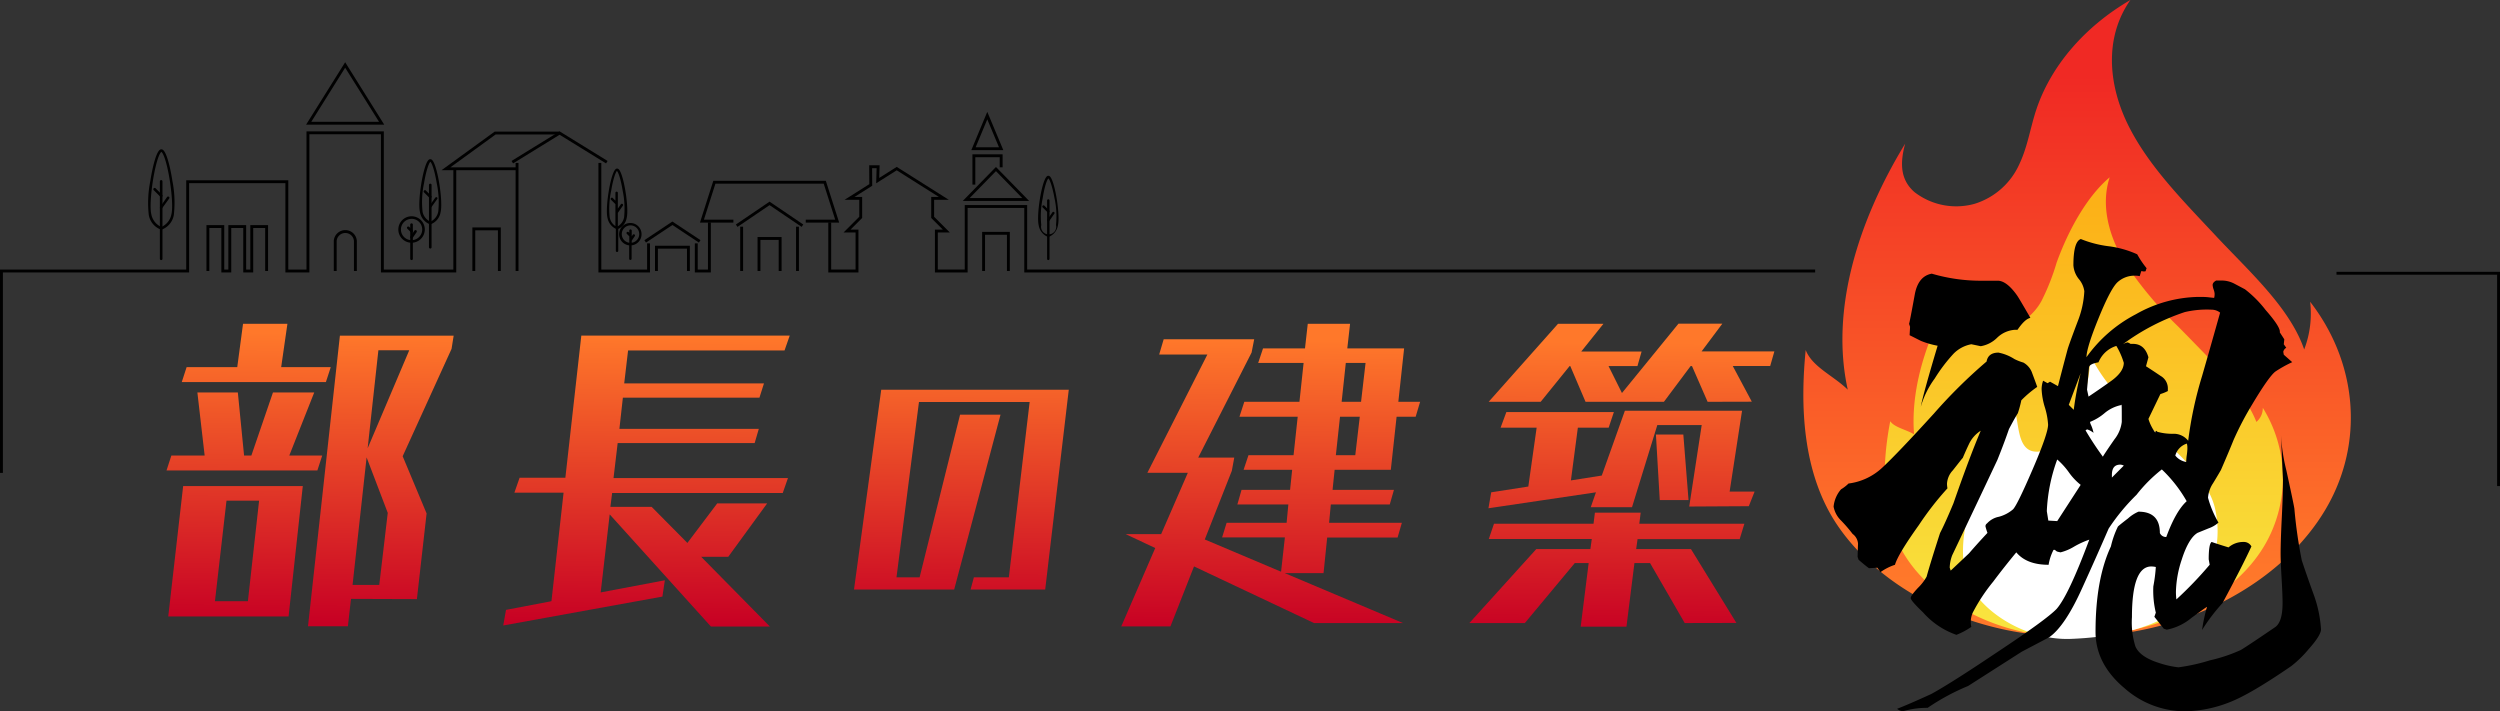 <?xml version="1.0" encoding="UTF-8"?> <svg xmlns="http://www.w3.org/2000/svg" xmlns:xlink="http://www.w3.org/1999/xlink" viewBox="0 0 432.55 123.07"><rect x="0" y="0" width="432.55" height="123.07" fill="#333333" stroke="none"/><defs><style>.cls-1{fill:url(#名称未設定グラデーション_11);}.cls-2{fill:url(#名称未設定グラデーション_11-2);}.cls-3{fill:url(#名称未設定グラデーション_11-3);}.cls-4{fill:url(#名称未設定グラデーション_11-4);}.cls-5{fill:url(#名称未設定グラデーション_11-5);}.cls-6{fill:url(#名称未設定グラデーション_5);}.cls-7{fill:url(#名称未設定グラデーション_3);}.cls-8{fill:#fff;}.cls-9{fill:none;stroke:#000;stroke-miterlimit:10;stroke-width:0.5px;}</style><linearGradient id="名称未設定グラデーション_11" x1="53.74" y1="57.57" x2="53.36" y2="107.87" gradientUnits="userSpaceOnUse"><stop offset="0" stop-color="#ff782a"></stop><stop offset="1" stop-color="#c70024"></stop></linearGradient><linearGradient id="名称未設定グラデーション_11-2" x1="112.04" y1="58.01" x2="111.65" y2="108.31" xlink:href="#名称未設定グラデーション_11"></linearGradient><linearGradient id="名称未設定グラデーション_11-3" x1="166.54" y1="58.43" x2="166.16" y2="108.73" xlink:href="#名称未設定グラデーション_11"></linearGradient><linearGradient id="名称未設定グラデーション_11-4" x1="220.08" y1="58.84" x2="219.69" y2="109.14" xlink:href="#名称未設定グラデーション_11"></linearGradient><linearGradient id="名称未設定グラデーション_11-5" x1="280.79" y1="59.3" x2="280.4" y2="109.6" xlink:href="#名称未設定グラデーション_11"></linearGradient><linearGradient id="名称未設定グラデーション_5" x1="359.38" y1="13.07" x2="359.38" y2="100.34" gradientUnits="userSpaceOnUse"><stop offset="0" stop-color="#f02924"></stop><stop offset="1" stop-color="#ff782a"></stop></linearGradient><linearGradient id="名称未設定グラデーション_3" x1="360.51" y1="35.36" x2="360.51" y2="117.63" gradientUnits="userSpaceOnUse"><stop offset="0" stop-color="#fcb117"></stop><stop offset="1" stop-color="#f8eb44"></stop></linearGradient></defs><title>banner_soul</title><g id="レイヤー_2" data-name="レイヤー 2"><g id="レイヤー_1-2" data-name="レイヤー 1"><path class="cls-1" d="M28.81,81.4l.84-2.58h5.76L34.15,67.9h7l1.08,10.92h1.26L47.23,67.9h7.14L50.05,78.82h5.7l-.84,2.58Zm.3,25.26L31.69,84.1h20.7l-2.46,22.56ZM31.45,66.1l.84-2.58h8.76l1-7.5h7.68l-1.08,7.5h8.58l-.84,2.58ZM44.83,86.62H39.19l-2,17.4h5.7Zm15.9,17-.54,4.74h-6.9l5.52-50.28H78.49l-.36,2.28L69.67,78.94l4.14,9.9-1.68,14.82Zm6.36-14.88-3.66-9.6L61,101.2h4.62Zm3.72-28.14H65.47L63.61,77.56Z"></path><path class="cls-2" d="M123,108.4,105.49,89l-1.56,13.5,11.1-2.1-.42,2.82-27.54,5,.48-2.7,7.86-1.5,2.1-18.78H89l.9-2.58h7.92l2.76-24.6h36.06l-.9,2.58H108.67L108,66.34h24.18l-.78,2.46H107.77l-.6,5.4h24.12l-.72,2.46h-23.7l-.72,6.06h30.18l-.9,2.58H105.91l-.3,2.4h7.14l6.18,6.24,5.16-6.84h8.64L126,96.34h-4.68l11.88,12.06Z"></path><path class="cls-3" d="M167.93,102l.57-2.11h6.05l3.6-30.34H159l-3.89,30.34h4l7-28.14h7L165.09,102H147.76l4.71-34.57h32.45L180.84,102Z"></path><path class="cls-4" d="M227.35,107.8,206.59,98l-4.08,10.38H194l5.88-13.56-5.1-2.4h6.12l4.62-10.62h-7l10.38-20.46h-8.34l.78-2.64H217L216.55,61l-9.24,18.18h6.24l-.42,2.28-4.68,11.88,13.2,5.58.66-5.94H211.45l.78-2.52h10.38l.3-3.18h-8.82l.72-2.52h8.4l.36-3.48h-8.4l.84-2.52h7.8l.72-6.66H214.45l.84-2.58h9.54l.72-6.72h-7.86l.84-2.52h7.26l.48-4.26h7.32l-.48,4.26h9.83l-1,9.24h3.77l-.77,2.58h-3.3l-1,9.18h-9.72l-.36,3.48h10.62l-.72,2.52h-10.2l-.3,3.18h12.59L241.81,93H229.63L229,99.16h-6.72l20.46,8.64Zm7.92-35.7h-3.42l-.72,6.66h3.36Zm1-9.3h-3.42l-.72,6.72h3.36Z"></path><path class="cls-5" d="M291.49,107.8l-6-10.38h-2.7l-1.38,11h-7.92l1.38-11h-2.4l-8.64,10.38h-9.6L265.81,95h9.36l.24-1.74H257.59l.9-2.64h17.22l.24-1.92h7.92l-.24,1.92h18.18L301,93.28H283.33L283.09,95h9.48l7.86,12.78Zm.78-20.16,2.16-14.1h-7.68l-4.38,14.22h-7.14l.9-2.58-18.6,2.76.48-2.76,6.42-1L265.87,74h-6.24l1-2.7h18.6l-.9,2.7H273l-1.2,9.12,5.34-.84,4-11.22h20.27l-2.15,14h4.32l-1,2.52Zm3.18-18.12-2.7-6.18h-.24l-4.62,6.18H274.33l-2.64-6.18h-.12l-5,6.18h-9l12-13.5h7.86l-3.84,4.8h10.44l-.72,2.52h-5L280.63,68l9.78-12H298l-3.59,4.8H307l-.72,2.52h-6.48l3.3,6.18Zm-8.28,17-.66-11.34h4.74l.9,11.34Z"></path><path class="cls-6" d="M398.67,60.47c-2.47-7.25-9.61-13.59-15.26-19.64s-11.58-12-15.1-19S364,6.57,368.6,0c-8,4.65-13.85,11.53-16.33,19.12-1,3.07-1.46,6.26-2.86,9.23a12.56,12.56,0,0,1-7.72,6.9,11.81,11.81,0,0,1-10.43-2c-2.56-2.21-2.5-5.17-1.63-8.39-8.09,13.26-13,28.69-9.93,42.56-2.47-2.42-6.15-3.93-7.28-6.86-.92,9.26-.74,21.43,5.75,30.7s18.27,16.09,31.4,18.19a59.55,59.55,0,0,0,21.3-.5c14.49-3,26.91-11.64,32.49-22.63s4.18-24-3.66-34.11A17.37,17.37,0,0,1,398.67,60.47Z"></path><path class="cls-7" d="M339.17,48.4c-5.14,8.25-8.69,17.84-8,26.74-1.4-.83-3.4-1.19-4.12-2.26-1.35,7-1.73,15.53,2,22.31,3.64,6.61,11.56,12,20.63,14.06a40.68,40.68,0,0,0,14.88.56c13.47-1.92,23-8,27.41-15.72a23,23,0,0,0-.46-23.53A3.12,3.12,0,0,1,390.4,73c-2-5.08-6.82-9.58-11.08-14l-2.41-2.46a67,67,0,0,1-9.05-10.76c-3-4.76-4.44-10.26-2.84-15.1-3.86,3.23-7.1,9-9.19,14.78a39.11,39.11,0,0,1-2.6,6.59,9.59,9.59,0,0,1-6,4.71l-.27.06a6.81,6.81,0,0,1-6.63-2.26C338.91,52.84,338.86,50.61,339.17,48.4Z"></path><path class="cls-8" d="M383.4,88.75c-.78-4.87-5-8.9-9.58-13.15s-9.69-8.69-12.25-14.39c.47,3.32-2,16.28-8.77,16.92-3.47.34-3.43-3.71-4-6.35A65,65,0,0,0,341.75,85C340,89.77,339.08,94.63,340,99c1.29,6,10,11.87,18.32,11.54,12.53-.49,19.06-4.3,22.32-8.81A17.35,17.35,0,0,0,383.4,88.75Z"></path><path d="M401.58,108.89c0,.69-.72,1.84-2.15,3.44a19.4,19.4,0,0,1-3,2.92q-7.14,4.91-10.74,6.28a21.91,21.91,0,0,1-7.65,1.54,15.82,15.82,0,0,1-10.4-3.95q-5.07-4.22-5.07-9.8,0-9.1,2.66-14.78a15.69,15.69,0,0,1,1.21-3.43c.17-.18.76-.65,1.76-1.42A6.45,6.45,0,0,1,370,88.53c2.46,0,3.7,1.23,3.7,3.69a1.15,1.15,0,0,0,1.11.69q1.64-4.47,3.53-6.19a23.76,23.76,0,0,0-4.3-5.5,25.63,25.63,0,0,0-4.38,4.39,35.63,35.63,0,0,0-4.82,5.84q-2.24,5.16-4.55,10.23-3,6.69-5.76,8.59l-4.73,2.49-9.28,5.93a38.26,38.26,0,0,0-7,3.78,14.68,14.68,0,0,0-4.29.6,2,2,0,0,1-1-.43q2-.77,5.93-2.57,3.45-1.89,11.26-7.14c5.79-3.83,9.25-6.36,10.4-7.56q2.07-2.33,5.67-12a15,15,0,0,0-2.62,1.2,8.55,8.55,0,0,1-2.36,1l-.35-.08a.9.9,0,0,1-.6-.35h-.26a8.6,8.6,0,0,0-.85,2.58c-2.53,0-4.39-.71-5.59-2.15-1.38,1.67-2.72,3.36-4,5.07a30.64,30.64,0,0,0-3.52,5.33,3.91,3.91,0,0,0-.26,2.49,12.44,12.44,0,0,1-2.58,1.38,13.69,13.69,0,0,1-5.76-3.87c-1.43-1.37-2.15-2.2-2.15-2.49s.42-.87,1.25-1.76a8.32,8.32,0,0,0,1.5-1.94q.69-2.49,2.33-7.56c.57-1.09,1.34-2.8,2.32-5.15q2.75-7.91,4.72-12.55a5.54,5.54,0,0,0-2,2.23c-.41.86-.78,1.69-1.12,2.5-.06,0-.63.77-1.72,2.14a3.64,3.64,0,0,0-1,2.32,4.69,4.69,0,0,0,.08.78A52.35,52.35,0,0,0,332,90.85q-3.62,5.07-4.13,6.87A9.26,9.26,0,0,0,325.35,99l-.52-.77-1.46.08c-.4-.28-1-.77-1.8-1.46l-.17-.51c.05-1.72.08-2.44.08-2.15a2.29,2.29,0,0,0-.94-1.81,24.77,24.77,0,0,0-2-2.32,4.47,4.47,0,0,1-1.29-2.4,5.32,5.32,0,0,1,1.29-3,6.62,6.62,0,0,0,1.29-1,10.46,10.46,0,0,0,5.93-2.83q2.58-2.4,8.85-9.28a88.38,88.38,0,0,1,9.11-9c.17-1,.86-1.54,2.06-1.54a7.88,7.88,0,0,1,2.75,1.11,8.82,8.82,0,0,0,1.55.61,3.31,3.31,0,0,1,1.55,1.89c.28.74.57,1.52.85,2.32a18.73,18.73,0,0,0-2.75,2.32,20.5,20.5,0,0,1-.6,2.23c-.4.63-.91,1.55-1.54,2.75-.41,1.2-1.06,3-2,5.33q-2.58,5.5-7.82,16.5a6.49,6.49,0,0,0-.43,2.15l.17.51q1-.94,3.18-3c.69-.81,1.75-2,3.18-3.53a11.18,11.18,0,0,1-.34-1.11.56.56,0,0,1,.26-.52,3.72,3.72,0,0,1,2.06-1.16,6.2,6.2,0,0,0,2.45-1.29c.48-.49,1.61-2.79,3.39-6.92s2.67-6.7,2.67-7.73a12.67,12.67,0,0,0-.56-3,12.37,12.37,0,0,1-.56-3.14,4.42,4.42,0,0,1,.26-1.46l.77.43.43-.26,1.37.77c.35-1.37.89-3.46,1.64-6.27q.17-.69,1.8-5a16.31,16.31,0,0,0,1.12-5.16,4.13,4.13,0,0,0-.95-2.1,4.27,4.27,0,0,1-.94-2.37c0-2.75.43-4.27,1.29-4.55a19.06,19.06,0,0,0,4.77,1.24A17.19,17.19,0,0,1,369.78,44a15.85,15.85,0,0,0,1.63,2.41,2.48,2.48,0,0,0-.17.51,1,1,0,0,1-.6,0h-.17c-.06.23-.15.52-.26.86a3.25,3.25,0,0,0-.69-.08,4.35,4.35,0,0,0-3.18,1.16q-1.2,1.16-3.26,6.23T361,61.8a24.17,24.17,0,0,1,8.55-7.43,22.61,22.61,0,0,1,10.87-3c.63,0,1.26,0,1.9.09l.77.08a2.54,2.54,0,0,0,.08-.77,2.64,2.64,0,0,0-.17-.69,2.85,2.85,0,0,1-.17-.77c0-.29.2-.54.6-.77h.86a4.66,4.66,0,0,1,2.24.51l1.89,1A19.71,19.71,0,0,1,392,53.64q2.63,3,2.45,3.86l.78,1.21-.09.86.43.6a1.1,1.1,0,0,0-.52.69l.09.51,1.46,1.29a21.67,21.67,0,0,0-2.92,1.63c-.75.58-2.09,2.47-4,5.67a53.85,53.85,0,0,0-3.22,6.15q-.74,1.85-2.19,5.2c-.46.8-.92,1.57-1.38,2.32a5.17,5.17,0,0,0-.86,2.49,17.63,17.63,0,0,0,1.81,4.3,5.09,5.09,0,0,1-1.72,1l-1.89.77c-1,.58-1.95,2.12-2.75,4.64a18.82,18.82,0,0,0-1,5.5,10.64,10.64,0,0,0,.08,1.38,65.94,65.94,0,0,0,5.76-6l-.17-.94c0-1.78.17-2.78.51-3,.63.23,1.61.54,2.92.94a3.89,3.89,0,0,1,2.58-.94,1.48,1.48,0,0,1,1.38.77q-1.54,3.36-5,9.8A32.23,32.23,0,0,0,381,109a28.58,28.58,0,0,1,.86-4q-.09,0-2.67,1.89a9.5,9.5,0,0,1-4.3,2.06l-.51-.17-1.63-2.06L373,106a16.19,16.19,0,0,1-.43-4.55,26.6,26.6,0,0,0,.43-3.35,3.89,3.89,0,0,0-.78-.09q-3.35,0-3.35,8.77a14,14,0,0,0,.6,5.07q.78,1.8,4,2.83a16.58,16.58,0,0,0,3.44.78,32.31,32.31,0,0,0,5.45-1.21,27.11,27.11,0,0,0,5.37-1.8c1.38-.86,3.38-2.21,6-4,.8-.63,1.2-2,1.2-4.13,0-1-.06-2.4-.17-4.29s-.17-3.3-.17-4.21q0-2.16.21-6.36T395,83l-.35-7.74a33.09,33.09,0,0,0,.95,6.19c.8,3.67,1.26,5.84,1.37,6.53a81,81,0,0,0,1.29,9q1,3,2.07,5.93A21.39,21.39,0,0,1,401.58,108.89ZM351.3,55c-.63.12-1.37.8-2.23,2.06h-.43a4.89,4.89,0,0,0-3.1,1.38,5.27,5.27,0,0,1-2.83,1.46l-1.63-.34A5.81,5.81,0,0,0,338,61.2a28.15,28.15,0,0,0-3.26,4.3,15.58,15.58,0,0,0-2.41,4.89q.44-2.31,2.92-10.57A15.32,15.32,0,0,1,332.4,59c-.46-.22-1.12-.57-2-1l.08-1.46-.17-.51q.09-.18,1-5.16c.4-2.06,1.38-3.24,2.93-3.52A30,30,0,0,0,343,48.57h2.66c1,0,2.15.86,3.35,2.57Q349.32,51.58,351.3,55ZM360,83.89a10.37,10.37,0,0,1-2.06-2.19,12.55,12.55,0,0,0-2-2.2,29.62,29.62,0,0,0-1.8,8.94l.26,1.63,1.54.09Zm0-19.34-2.06,5.5.86.86A53,53,0,0,1,360,64.55ZM367.11,73c0-2.35,0-3.32-.08-2.92a6.5,6.5,0,0,0-2.92,1.42,9,9,0,0,1-2.5,1.5l.09.35a6,6,0,0,1,.52,1.54,3.26,3.26,0,0,0-1.12-.6l-.26.17a54.23,54.23,0,0,0,3,4.56c.11-.23.77-1.23,2-3A6,6,0,0,0,367.11,73Zm.35-10.22a12.74,12.74,0,0,0-1.29-2.93,4.89,4.89,0,0,0-3.09,2.84c-1,.17-1.58.46-1.64.86l-.34,3.87.26,1.2q1.8-1.2,3.61-2.49C366.63,65,367.46,63.89,367.46,62.75Zm0,17.78a1.45,1.45,0,0,0-.6-.17c-1,0-1.46.6-1.46,1.81v.43Zm16.67-26.46a2.37,2.37,0,0,0-1.46-.52A16.66,16.66,0,0,0,378,54a38.27,38.27,0,0,0-10.74,5.59,2.52,2.52,0,0,1,.86-.35,2.46,2.46,0,0,1,.51.26h.26c1.43-.06,2.38.72,2.83,2.32l-.42,1.55c.8.51,1.64,1.07,2.53,1.67a2.48,2.48,0,0,1,1.25,2.28v.34a7.25,7.25,0,0,1-1.29.52l-2.07,4.3a7.76,7.76,0,0,0,1.21,2.4c-.06-.11,0-.23.17-.34l.17.17a9.48,9.48,0,0,0,2.84.34,3.17,3.17,0,0,1,2.49,1.21A66.21,66.21,0,0,1,381,65.07Q382.59,59.57,384.13,54.07ZM378.46,77.7v-.34a2.43,2.43,0,0,0-.09-.61,3,3,0,0,0-2,2.07,3,3,0,0,0,1.89,1.11,9.17,9.17,0,0,1,.08-1.07A10,10,0,0,0,378.46,77.7Z"></path><path d="M181.38,45a.21.21,0,0,1-.21-.21V34.69a.21.21,0,0,1,.21-.21.22.22,0,0,1,.21.21V44.77A.22.22,0,0,1,181.38,45Z"></path><path d="M181.38,36.77a.2.2,0,0,1-.15-.06l-.83-.82a.21.21,0,0,1,.3-.3l.83.83a.21.21,0,0,1,0,.29A.22.22,0,0,1,181.38,36.77Z"></path><path d="M181.38,38.31a.24.24,0,0,1-.12,0,.22.22,0,0,1-.06-.3l.91-1.3a.21.21,0,0,1,.29,0,.2.2,0,0,1,0,.29l-.9,1.3A.21.21,0,0,1,181.38,38.31Z"></path><path d="M181.4,41h-.05a2.57,2.57,0,0,1-1.63-2c-.42-1.65.45-7.28,1.3-8.36a.54.54,0,0,1,.27-.22.15.15,0,0,1,.09,0h0a.15.15,0,0,1,.09,0,.56.56,0,0,1,.28.22c.84,1.08,1.71,6.71,1.29,8.36a2.57,2.57,0,0,1-1.63,2Zm0-10.13c-.22.16-.66,1.29-1,3.46a15.06,15.06,0,0,0-.24,4.61,1.31,1.31,0,1,0,2.55,0,14.83,14.83,0,0,0-.25-4.61C182.06,32.18,181.62,31.05,181.4,30.89Z"></path><path d="M108.43,37.71c.42-1.64-.45-7.24-1.29-8.32a.66.66,0,0,0-.27-.22l-.1,0h0l-.09,0a.62.62,0,0,0-.28.22c-.84,1.08-1.71,6.68-1.29,8.32a2.63,2.63,0,0,0,1.44,1.88v3.8a.21.21,0,0,0,.21.21.21.21,0,0,0,.21-.21V39.61A2.58,2.58,0,0,0,108.43,37.71Zm-2.94-.1a14.63,14.63,0,0,1,.25-4.58c.39-2.34.83-3.3,1-3.45.18.15.62,1.11,1,3.45a14.86,14.86,0,0,1,.24,4.58,2.28,2.28,0,0,1-1.08,1.54V36.83l.87-1.24a.22.22,0,0,0-.06-.3.21.21,0,0,0-.29.06l-.52.74V33.37a.21.21,0,0,0-.21-.21.21.21,0,0,0-.21.21v1.35l-.46-.46a.21.21,0,1,0-.3.3l.76.76v3.8A2.31,2.31,0,0,1,105.49,37.61Z"></path><path d="M111,40.54a1.94,1.94,0,1,0-2.14,1.91v2.32a.21.21,0,0,0,.21.21.22.22,0,0,0,.21-.21V42.45A1.92,1.92,0,0,0,111,40.54ZM109.3,42v-.35l.53-.79a.2.2,0,0,0-.06-.29.2.2,0,0,0-.29.06l-.18.27v-1a.22.22,0,0,0-.21-.21.21.21,0,0,0-.21.21v.39l-.12-.12a.21.21,0,1,0-.3.3l.42.41V42a1.51,1.51,0,1,1,.42,0Z"></path><path d="M27.89,45a.23.23,0,0,1-.23-.23V31.38a.22.22,0,0,1,.23-.22.22.22,0,0,1,.22.22V44.75A.22.22,0,0,1,27.89,45Z"></path><path d="M27.89,34.09a.23.23,0,0,1-.16-.06l-1.1-1.1a.23.23,0,1,1,.32-.32l1.1,1.1a.22.22,0,0,1,0,.32A.25.25,0,0,1,27.89,34.09Z"></path><path d="M27.89,36.14a.28.28,0,0,1-.13,0,.24.24,0,0,1-.06-.32l1.2-1.72a.23.23,0,0,1,.32-.06.22.22,0,0,1,.05.31L28.07,36A.22.22,0,0,1,27.89,36.14Z"></path><path d="M27.92,39.73h-.06a3.29,3.29,0,0,1-2.12-2.55A19.13,19.13,0,0,1,26,31.36c.31-2,.86-4.46,1.47-5.25a.81.81,0,0,1,.34-.27l.11,0h0l.11,0a.81.81,0,0,1,.34.27c.61.79,1.16,3.23,1.47,5.25a19.13,19.13,0,0,1,.24,5.81A3.29,3.29,0,0,1,28,39.72Zm0-13.45a.54.54,0,0,0-.17.19c-1,1.52-2.06,8.65-1.57,10.59a3,3,0,0,0,1.74,2.21,3,3,0,0,0,1.74-2.21c.49-1.94-.57-9.07-1.57-10.59A.54.54,0,0,0,27.92,26.28Z"></path><path d="M74.44,43a.22.22,0,0,1-.22-.22V32a.22.22,0,0,1,.22-.22.22.22,0,0,1,.23.22V42.81A.22.22,0,0,1,74.44,43Z"></path><path d="M74.44,34.27a.21.21,0,0,1-.16-.07l-.88-.88a.23.23,0,1,1,.32-.32l.88.88a.22.22,0,0,1,0,.32A.2.2,0,0,1,74.44,34.27Z"></path><path d="M74.44,35.91a.22.22,0,0,1-.13,0,.21.21,0,0,1,0-.31l1-1.39a.24.24,0,0,1,.32-.06.22.22,0,0,1,0,.31l-1,1.4A.25.25,0,0,1,74.44,35.91Z"></path><path d="M74.47,38.81h-.06a2.69,2.69,0,0,1-1.74-2.09c-.45-1.77.48-7.78,1.38-8.94a.67.67,0,0,1,.3-.23.17.17,0,0,1,.1,0h0a.17.17,0,0,1,.1,0,.58.58,0,0,1,.3.23c.9,1.16,1.83,7.17,1.38,8.94a2.67,2.67,0,0,1-1.74,2.09Zm0-10.83c-.2.16-.68,1.19-1.1,3.7a15.63,15.63,0,0,0-.26,4.92,2.36,2.36,0,0,0,1.36,1.75,2.4,2.4,0,0,0,1.36-1.75,16,16,0,0,0-.27-4.92C75.14,29.17,74.66,28.14,74.47,28Z"></path><path d="M71.21,45a.23.23,0,0,1-.23-.23V38.92a.23.23,0,1,1,.45,0v5.83A.22.22,0,0,1,71.21,45Z"></path><path d="M71.21,40.21a.24.24,0,0,1-.16-.07l-.57-.57a.22.22,0,0,1,0-.32.24.24,0,0,1,.32,0l.57.57a.22.22,0,0,1,0,.32A.26.26,0,0,1,71.21,40.21Z"></path><path d="M71.21,41.22a.2.2,0,0,1-.13,0,.22.22,0,0,1-.06-.31l.68-1a.23.23,0,0,1,.38.26l-.68,1A.26.26,0,0,1,71.21,41.22Z"></path><path d="M71.21,42A2.29,2.29,0,1,1,73.5,39.7,2.3,2.3,0,0,1,71.21,42Zm0-4.13a1.84,1.84,0,1,0,1.84,1.84A1.84,1.84,0,0,0,71.21,37.86Z"></path><polygon class="cls-9" points="59.72 11.24 53.41 21.32 66.03 21.32 59.72 11.24"></polygon><path class="cls-9" d="M58,46.89V41.68a1.75,1.75,0,0,1,3.49,0v5.21"></path><line class="cls-9" x1="89.46" y1="46.89" x2="89.46" y2="28.19"></line><polyline class="cls-9" points="88.64 28.06 96.82 23.02 104.99 28.06"></polyline><polyline class="cls-9" points="96.82 23.02 85.67 23.02 77.16 29.2 89.46 29.2"></polyline><polyline class="cls-9" points="81.98 46.89 81.98 39.6 86.4 39.6 86.4 46.89"></polyline><polyline class="cls-9" points="35.97 46.89 35.97 39.2 38.55 39.2 38.55 46.89 39.76 46.89 39.76 39.2 42.34 39.2 42.34 46.89 43.56 46.89 43.56 39.2 46.13 39.2 46.13 46.89"></polyline><polyline class="cls-9" points="0.25 81.82 0.25 46.89 32.47 46.89 32.47 31.44 49.63 31.44 49.63 46.89 53.28 46.89 53.28 22.98 66.16 22.98 66.16 46.89 78.69 46.89 78.69 29.2"></polyline><polyline class="cls-9" points="126.89 38.26 121.45 38.26 123.6 31.53 133.15 31.53 142.7 31.53 144.85 38.26 139.41 38.26"></polyline><polyline class="cls-9" points="127.46 39.05 133.15 35.19 138.84 39.05"></polyline><line class="cls-9" x1="137.98" y1="46.89" x2="137.98" y2="39.22"></line><polyline class="cls-9" points="131.32 46.89 131.32 41.26 133.15 41.26 134.98 41.26 134.98 46.89"></polyline><line class="cls-9" x1="128.32" y1="39.22" x2="128.32" y2="46.89"></line><polyline class="cls-9" points="120.47 42.11 120.47 46.89 122.74 46.89 122.74 38.47"></polyline><polyline class="cls-9" points="111.63 41.76 116.34 38.63 121.06 41.76"></polyline><polyline class="cls-9" points="113.58 46.89 113.58 42.77 116.29 42.77 116.4 42.77 119.11 42.77 119.11 46.89"></polyline><polyline class="cls-9" points="103.79 28.19 103.79 46.89 112.21 46.89 112.21 42.11"></polyline><polyline class="cls-9" points="170.18 46.89 170.18 40.37 174.47 40.37 174.47 46.89"></polyline><polyline class="cls-9" points="143.56 38.47 143.56 46.89 148.28 46.89 148.28 39.97 146.56 39.97 148.92 37.61 148.92 34.32 146.99 34.32 150.66 32 150.64 28.85 151.93 28.85 151.86 31.25 155.15 29.17 163.3 34.32 161.37 34.32 161.37 37.61 163.73 39.97 162.01 39.97 162.01 46.89 167.17 46.89 167.17 35.73 177.47 35.73 177.47 46.89 314.06 46.89"></polyline><polygon class="cls-9" points="172.32 29.25 167.17 34.52 177.47 34.52 172.32 29.25"></polygon><polyline class="cls-9" points="168.5 31.94 168.5 26.95 173.22 26.95 173.22 28.95"></polyline><polygon class="cls-9" points="170.82 20 168.43 25.73 173.22 25.73 170.82 20"></polygon><polyline class="cls-9" points="404.26 47.28 432.3 47.28 432.3 84.1"></polyline></g></g></svg> 